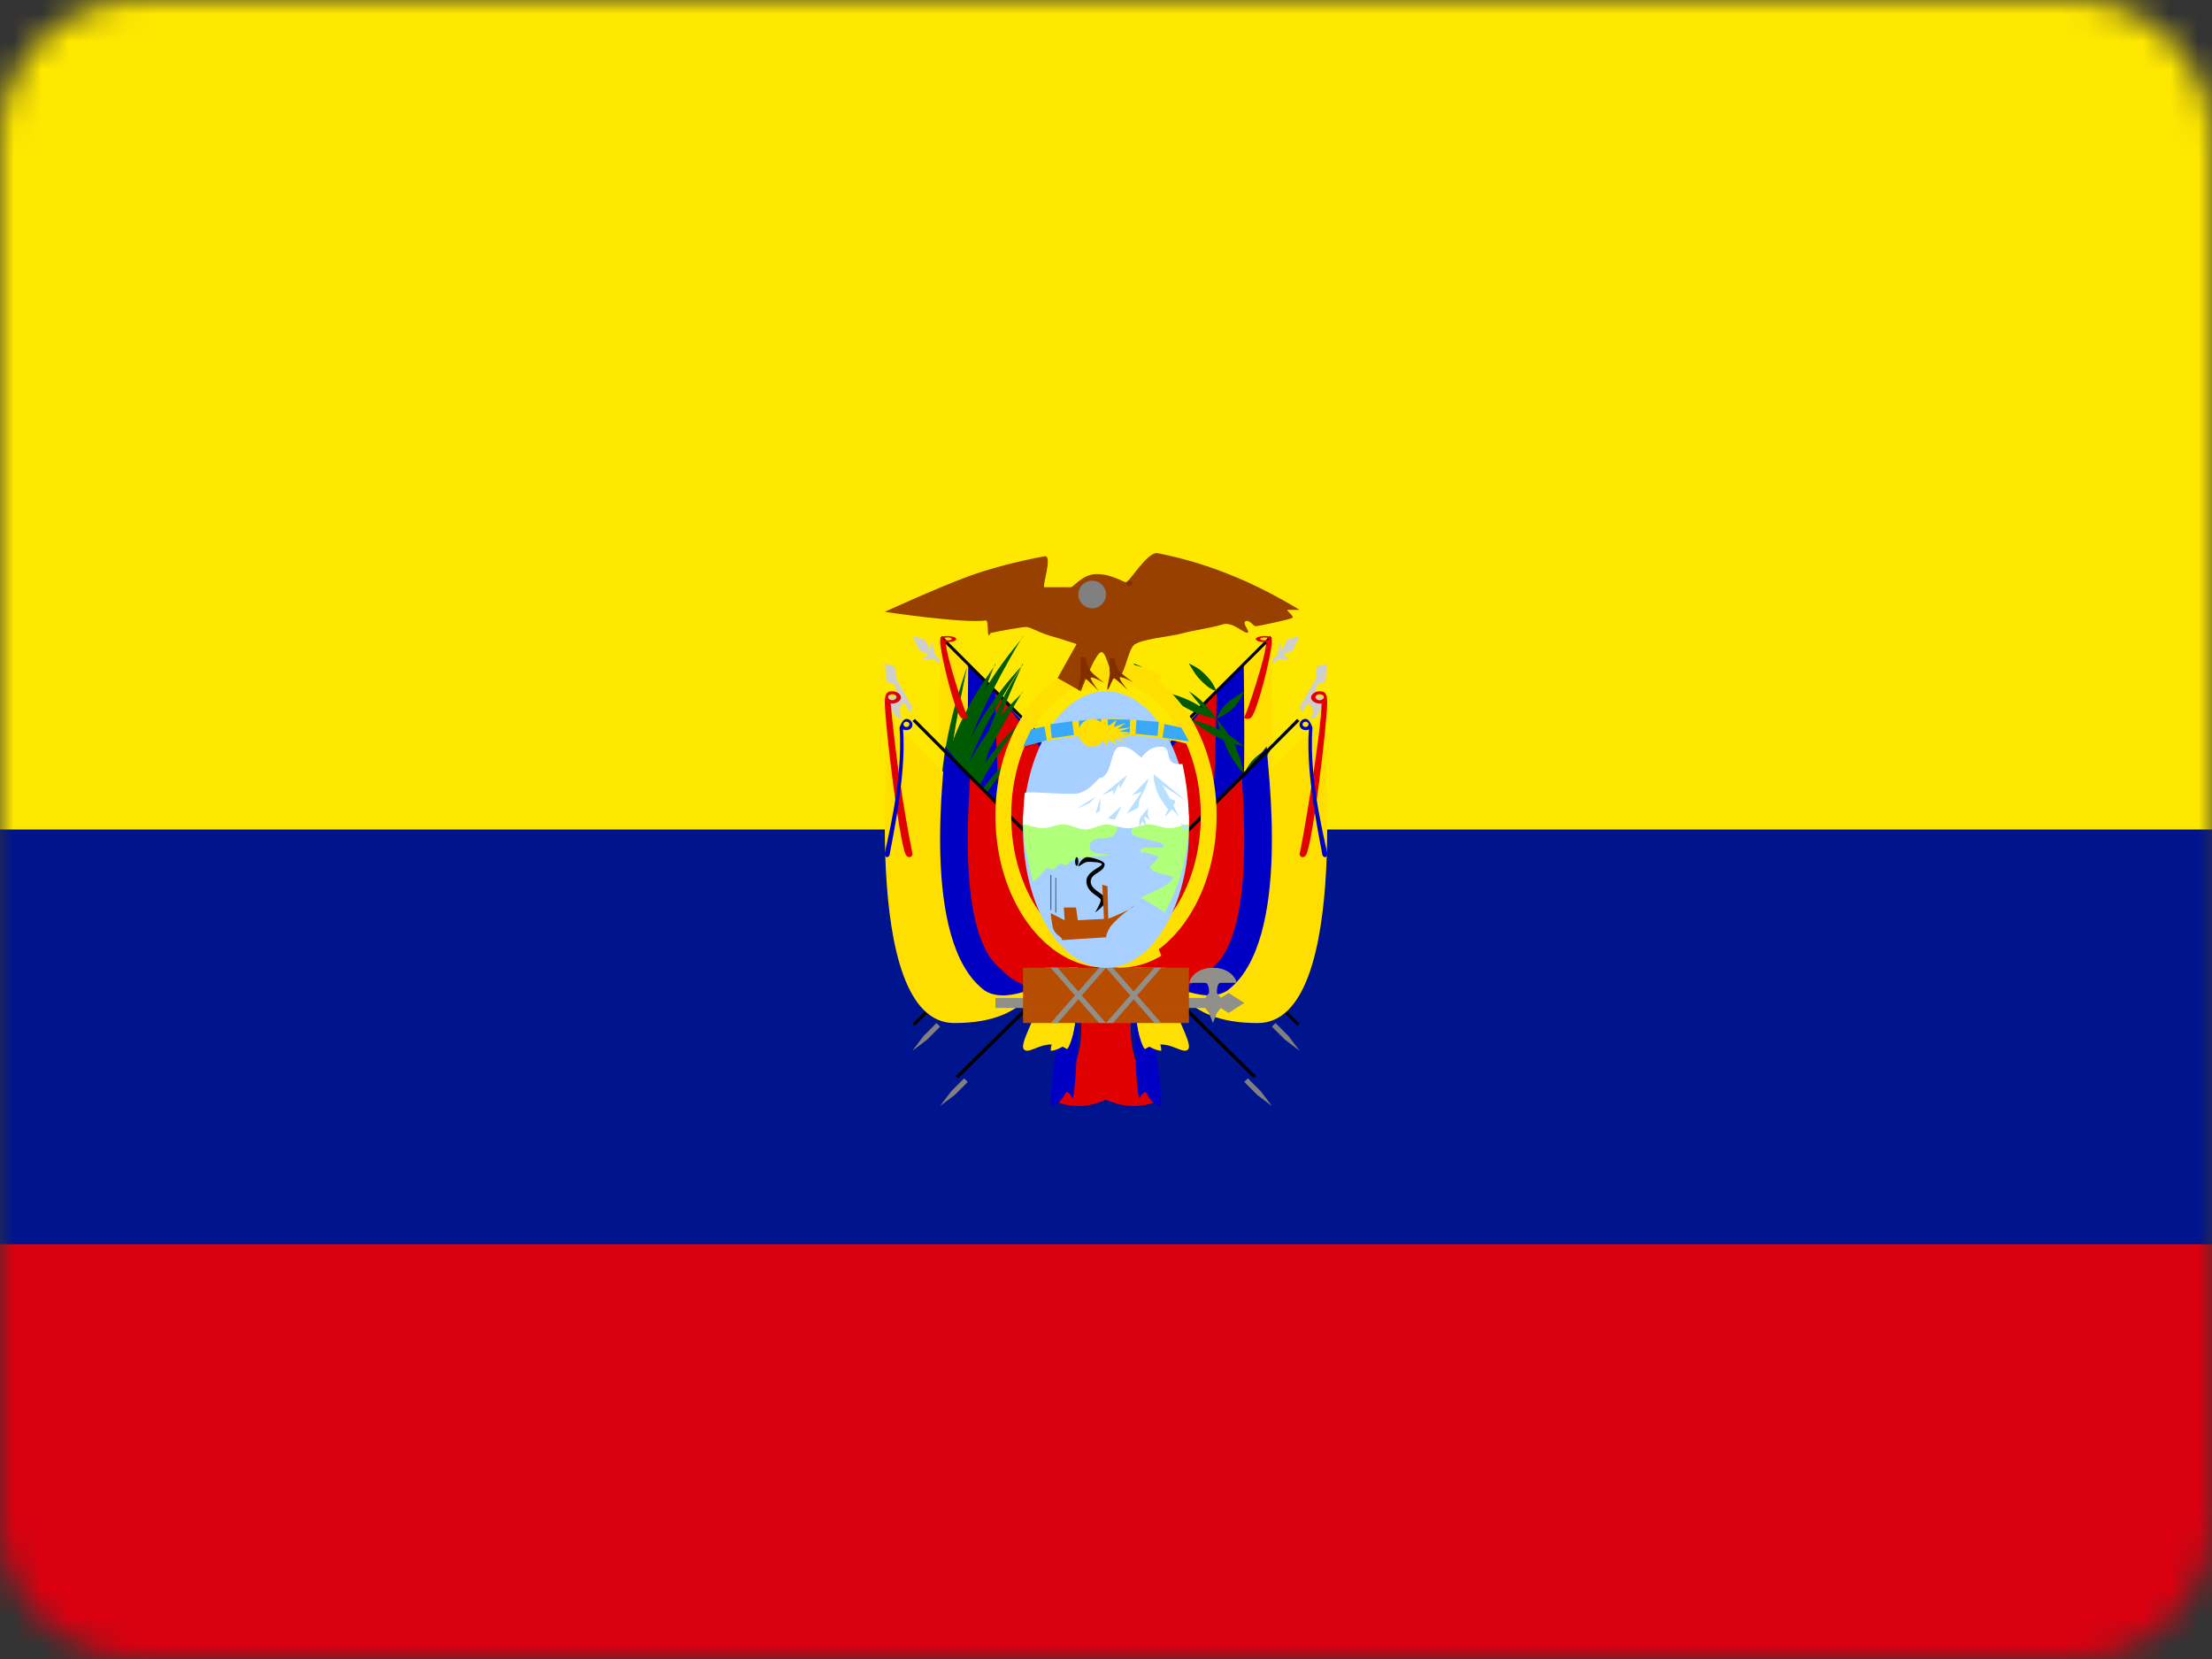 <svg width="80" height="60" viewBox="0 0 80 60" fill="none" xmlns="http://www.w3.org/2000/svg">
<rect x="0" y="0" width="80" height="60" fill="#333333" stroke="none"/>
<g clip-path="url(#clip0_2327_599)">
<mask id="mask0_2327_599" style="mask-type:luminance" maskUnits="userSpaceOnUse" x="0" y="0" width="80" height="60">
<path d="M75 0H5C2.239 0 0 2.239 0 5V55C0 57.761 2.239 60 5 60H75C77.761 60 80 57.761 80 55V5C80 2.239 77.761 0 75 0Z" fill="white"/>
</mask>
<g mask="url(#mask0_2327_599)">
<path fill-rule="evenodd" clip-rule="evenodd" d="M0 0H80V60H0V0Z" fill="#FFE800"/>
<path fill-rule="evenodd" clip-rule="evenodd" d="M0 30H80V60H0V30Z" fill="#00148E"/>
<path fill-rule="evenodd" clip-rule="evenodd" d="M0 45H80V60H0V45Z" fill="#DA0010"/>
<path fill-rule="evenodd" clip-rule="evenodd" d="M42.841 33.084L46.932 37.107L47 37.023L42.919 33L42.852 33.084H42.841ZM40 33.742L45.343 39L45.433 38.916L40.096 33.657L40 33.742Z" fill="black"/>
<path fill-rule="evenodd" clip-rule="evenodd" d="M45 39.131L45.467 39.598L46 40L45.598 39.467L45.131 39L45 39.131Z" fill="#808080"/>
<path fill-rule="evenodd" clip-rule="evenodd" d="M46 37.131L46.467 37.598L47 38L46.598 37.467L46.131 37L46 37.131Z" fill="#808080"/>
<path fill-rule="evenodd" clip-rule="evenodd" d="M45.951 23C45.951 23 46.39 35 44.635 35C42.88 35 42 33.738 42 33.738L42.02 27.143L45.951 23Z" fill="#FFDF00"/>
<path fill-rule="evenodd" clip-rule="evenodd" d="M44.981 24C44.981 24.656 45.184 34 44.275 34C43.366 34 42 33.344 42 33.344L42.021 27.143L44.981 24Z" fill="#0000C4"/>
<path fill-rule="evenodd" clip-rule="evenodd" d="M44 25C44 25.651 43.903 33 43.141 33H42L42.017 27.495L44 25Z" fill="#E10000"/>
<path fill-rule="evenodd" clip-rule="evenodd" d="M46 23.082L42.071 27L42 26.918L45.929 23L46 23.082Z" fill="black"/>
<path fill-rule="evenodd" clip-rule="evenodd" d="M47.814 26C47.814 26 48.977 37 45.488 37C42.581 37 42.581 35.265 42 35.265L42.581 31.212L47.817 26H47.814Z" fill="#FFDF00"/>
<path fill-rule="evenodd" clip-rule="evenodd" d="M43.381 24.556C43.565 24.752 43.767 24.88 44 25C43.895 24.783 43.851 24.672 43.667 24.476C43.484 24.281 43.216 24.125 43 24C43.093 24.143 43.197 24.36 43.381 24.556Z" fill="#005B00"/>
<path fill-rule="evenodd" clip-rule="evenodd" d="M43.482 24.654C43.672 24.856 43.832 24.943 44 25C43.831 24.72 43.748 24.572 43.557 24.37C43.367 24.168 43.164 24.073 43 24C43.122 24.17 43.291 24.451 43.482 24.654Z" fill="#005B00"/>
<path fill-rule="evenodd" clip-rule="evenodd" d="M44.374 25.434C44.174 25.621 44.075 25.801 44 26C44.262 25.861 44.4 25.797 44.599 25.61C44.799 25.423 44.912 25.189 45 25C44.838 25.108 44.575 25.246 44.374 25.434Z" fill="#005B00"/>
<path fill-rule="evenodd" clip-rule="evenodd" d="M45.388 27.408C45.189 27.593 45.084 27.784 45 28C45.253 27.878 45.386 27.823 45.585 27.638C45.784 27.453 45.905 27.202 46 27C45.842 27.101 45.587 27.222 45.388 27.408Z" fill="#005B00"/>
<path fill-rule="evenodd" clip-rule="evenodd" d="M44.389 27.102C44.573 27.491 44.772 27.753 45 28C44.89 27.573 44.843 27.354 44.659 26.965C44.475 26.575 44.212 26.255 44 26C44.096 26.282 44.204 26.71 44.389 27.102Z" fill="#005B00"/>
<path fill-rule="evenodd" clip-rule="evenodd" d="M43.94 26.616C44.319 26.815 44.649 26.918 45 27C44.676 26.745 44.519 26.611 44.141 26.412C43.762 26.213 43.339 26.094 43 26C43.237 26.159 43.56 26.416 43.94 26.616Z" fill="#005B00"/>
<path fill-rule="evenodd" clip-rule="evenodd" d="M41.46 24.584C41.649 24.782 41.818 24.898 42 25C41.845 24.765 41.77 24.643 41.581 24.446C41.393 24.249 41.175 24.11 41 24C41.115 24.151 41.27 24.386 41.46 24.584Z" fill="#005B00"/>
<path fill-rule="evenodd" clip-rule="evenodd" d="M41.518 24.712C41.711 24.918 41.855 24.981 42 25C41.807 24.683 41.711 24.512 41.518 24.307C41.325 24.101 41.145 24.043 41 24C41.132 24.186 41.324 24.505 41.518 24.712Z" fill="#005B00"/>
<path fill-rule="evenodd" clip-rule="evenodd" d="M43.489 25.589C43.68 25.786 43.837 25.901 44 26C43.826 25.762 43.74 25.638 43.55 25.441C43.359 25.243 43.16 25.108 43 25C43.124 25.152 43.298 25.391 43.489 25.589Z" fill="#005B00"/>
<path fill-rule="evenodd" clip-rule="evenodd" d="M42.956 25.637C43.335 25.838 43.658 25.932 44 26C43.666 25.731 43.504 25.589 43.124 25.388C42.744 25.188 42.332 25.082 42 25C42.241 25.165 42.574 25.435 42.956 25.637Z" fill="#005B00"/>
<path fill-rule="evenodd" clip-rule="evenodd" d="M45.812 27C45.812 27.588 46.764 34.066 44.381 35.83C43.428 36.418 42 35.242 42 35.83L42.476 31.121L45.812 27Z" fill="#0000C4"/>
<path fill-rule="evenodd" clip-rule="evenodd" d="M44.913 28C44.913 28.638 45.458 33.747 43.819 35.027C42.729 36.303 40 35.957 40 35.957L42.184 31.194L44.913 28Z" fill="#E10000"/>
<path fill-rule="evenodd" clip-rule="evenodd" d="M47 26.074L42.088 31L42 30.921L46.912 26L46.995 26.079L47 26.074Z" fill="black"/>
<path fill-rule="evenodd" clip-rule="evenodd" d="M47.932 24.654L47.685 24.732L47.612 24.86C47.622 24.859 47.539 24.99 47.641 25.17C47.743 25.351 47.888 25.092 47.888 25.092C47.888 25.092 47.844 25.53 47.698 25.789C47.552 26.048 47.378 25.996 47.378 25.996C47.378 25.996 47.544 25.755 47.422 25.557C47.3 25.358 47.248 25.505 47.248 25.505L47.102 25.763L47 25.582L47.582 24.549L47.625 24.11L48 24L47.931 24.652L47.932 24.654Z" fill="#CECECC"/>
<path fill-rule="evenodd" clip-rule="evenodd" d="M47 23.001L46.742 23.541L46.415 23.661L46.628 23.847L46.239 23.83L46.063 24L46 23.864L46.177 23.693L46.314 23.167L46.352 23.524L46.553 23.133L47 23L47 23.001Z" fill="#CECECC"/>
<path fill-rule="evenodd" clip-rule="evenodd" d="M45.577 23.107C45.577 23.136 45.648 23.16 45.728 23.16C45.809 23.16 45.883 23.136 45.883 23.107C45.883 23.079 45.813 23.053 45.728 23.053C45.644 23.053 45.577 23.077 45.577 23.107ZM45.795 23.219C45.795 23.728 45.06 25.887 45 25.939C44.996 26.003 45.169 26.03 45.25 25.952C45.482 25.705 45.982 23.68 45.999 23.206C46.01 23.012 45.869 22.996 45.707 23.001C45.577 23.003 45.415 23.053 45.415 23.113C45.415 23.184 45.619 23.236 45.795 23.219Z" fill="#E10000"/>
<path fill-rule="evenodd" clip-rule="evenodd" d="M47.57 25.211C47.57 25.268 47.641 25.324 47.725 25.324C47.81 25.324 47.88 25.268 47.88 25.211C47.88 25.154 47.81 25.108 47.725 25.108C47.641 25.108 47.577 25.154 47.577 25.211H47.57ZM47.796 25.438C47.796 26.455 47.056 30.772 47 30.88C47 31.005 47.162 31.062 47.246 30.903C47.479 30.409 47.979 26.358 48 25.415C48.007 25.023 47.866 24.995 47.704 25.001C47.57 25.006 47.415 25.108 47.415 25.228C47.415 25.364 47.62 25.472 47.796 25.438Z" fill="#E10000"/>
<path fill-rule="evenodd" clip-rule="evenodd" d="M47.116 26.231C47.136 26.28 47.199 26.306 47.253 26.288C47.307 26.271 47.34 26.213 47.321 26.165C47.301 26.116 47.236 26.087 47.18 26.106C47.123 26.124 47.095 26.18 47.116 26.231ZM47.339 26.377C47.2 28.114 47.827 30.813 47.825 30.919C47.865 31.027 48 31.038 47.999 30.884C48.026 30.785 47.316 28.344 47.467 26.31C47.34 25.974 47.235 25.977 47.13 26.02C47.044 26.053 46.971 26.173 47.012 26.276C47.061 26.398 47.233 26.444 47.339 26.377Z" fill="#0000C4"/>
<path fill-rule="evenodd" clip-rule="evenodd" d="M37.159 33.084L33.073 37.107L33 37.023L37.086 33L37.159 33.084ZM40 33.742L34.657 39L34.567 38.916L39.904 33.657L40 33.742Z" fill="black"/>
<path fill-rule="evenodd" clip-rule="evenodd" d="M35 39.131L34.533 39.598L34 40L34.402 39.467L34.869 39L35 39.131Z" fill="#808080"/>
<path fill-rule="evenodd" clip-rule="evenodd" d="M34 37.131L33.533 37.598L33 38L33.402 37.467L33.869 37L34 37.131Z" fill="#808080"/>
<path fill-rule="evenodd" clip-rule="evenodd" d="M34.049 23C34.049 23 33.61 35 35.365 35C37.12 35 38 33.738 38 33.738L37.98 27.143L34.049 23Z" fill="#FFDF00"/>
<path fill-rule="evenodd" clip-rule="evenodd" d="M35.019 24C35.019 24.656 34.816 34 35.725 34C36.634 34 38 33.344 38 33.344L37.979 27.143L35.019 24Z" fill="#0000C4"/>
<path fill-rule="evenodd" clip-rule="evenodd" d="M36 25C36 25.651 36.097 33 36.859 33H38L37.983 27.495L36 25Z" fill="#E10000"/>
<path fill-rule="evenodd" clip-rule="evenodd" d="M34 23.082L37.929 27L38 26.918L34.071 23L34 23.082Z" fill="black"/>
<path fill-rule="evenodd" clip-rule="evenodd" d="M37 27C37 27 35.813 28.341 35.24 29.378C34.668 30.417 34 32 34 32C34 32 34.382 30.442 35.102 29.192C36.047 27.62 37.001 27.089 37 27Z" fill="#005B00"/>
<path fill-rule="evenodd" clip-rule="evenodd" d="M37 25C37 25 35.76 26.945 35.194 28.388C34.629 29.833 34 32 34 32C34 32 34.305 29.916 35.022 28.171C35.966 25.971 37.008 25.116 37 25Z" fill="#005B00"/>
<path fill-rule="evenodd" clip-rule="evenodd" d="M35.999 24C35.999 24 34.911 26.59 34.58 28.191C34.251 29.794 34.049 32 34.049 32C34.049 32 33.84 30.149 34.284 28.183C34.898 25.667 36.044 24.08 35.999 24Z" fill="#005B00"/>
<path fill-rule="evenodd" clip-rule="evenodd" d="M36.999 24C36.999 24 35.6 26.095 35.055 27.518C34.511 28.944 34 31 34 31C34 31 34.074 29.132 34.778 27.399C35.723 25.198 37.03 24.095 36.999 24Z" fill="#005B00"/>
<path fill-rule="evenodd" clip-rule="evenodd" d="M34.999 24C34.999 24 34.42 26.668 34.275 28.259C34.13 29.851 34.089 32 34.089 32C34.089 32 33.888 30.261 34.09 28.302C34.377 25.785 35.03 24.069 34.999 24Z" fill="#005B00"/>
<path fill-rule="evenodd" clip-rule="evenodd" d="M37 24C37 24 35.64 26.045 35.09 27.475C34.541 28.907 34 31 34 31C34 31 34.131 29.061 34.839 27.324C35.783 25.123 37.025 24.102 37 24Z" fill="#005B00"/>
<path fill-rule="evenodd" clip-rule="evenodd" d="M37 26C37 26 35.76 27.622 35.194 28.865C34.629 30.11 34 32 34 32C34 32 34.305 30.148 35.022 28.65C35.966 26.763 37.008 26.105 37 26Z" fill="#005B00"/>
<path fill-rule="evenodd" clip-rule="evenodd" d="M37 25C37 25 35.714 26.703 35.154 27.935C34.595 29.169 34 31 34 31C34 31 34.238 29.265 34.951 27.773C35.896 25.886 37.014 25.094 37 25Z" fill="#005B00"/>
<path fill-rule="evenodd" clip-rule="evenodd" d="M35.998 24C35.998 24 34.837 26.289 34.549 27.688C34.263 29.087 34.189 31 34.189 31C34.189 31 33.774 29.414 34.174 27.696C34.745 25.494 36.061 24.067 35.998 24Z" fill="#005B00"/>
<path fill-rule="evenodd" clip-rule="evenodd" d="M36.999 23C36.999 23 35.522 25.429 34.987 27.051C34.454 28.676 34 31 34 31C34 31 33.961 28.916 34.658 26.939C35.603 24.423 37.041 23.103 36.999 23Z" fill="#005B00"/>
<path fill-rule="evenodd" clip-rule="evenodd" d="M34.998 24C34.998 24 34.376 26.683 34.287 28.273C34.199 29.863 34.297 32 34.297 32C34.297 32 33.888 30.284 34.03 28.326C34.252 25.809 35.047 24.067 34.998 24Z" fill="#005B00"/>
<path fill-rule="evenodd" clip-rule="evenodd" d="M36.999 24C36.999 24 36.014 26.082 35.658 27.507C35.302 28.934 35 31 35 31C35 31 34.974 29.113 35.439 27.38C36.069 25.178 37.027 24.096 36.999 24Z" fill="#005B00"/>
<path fill-rule="evenodd" clip-rule="evenodd" d="M32.186 26C32.186 26 31.023 37 34.512 37C37.419 37 37.419 35.265 38 35.265L37.419 31.212L32.183 26H32.186Z" fill="#FFDF00"/>
<path fill-rule="evenodd" clip-rule="evenodd" d="M34.188 27C34.188 27.588 33.236 34.066 35.619 35.83C36.572 36.418 38 35.242 38 35.83L37.524 31.121L34.188 27Z" fill="#0000C4"/>
<path fill-rule="evenodd" clip-rule="evenodd" d="M35.087 28C35.087 28.638 34.542 33.747 36.181 35.027C37.271 36.303 40 35.957 40 35.957L37.816 31.194L35.087 28Z" fill="#E10000"/>
<path fill-rule="evenodd" clip-rule="evenodd" d="M33 26.074L37.912 31L38 30.921L33.088 26L33 26.079V26.074Z" fill="black"/>
<path fill-rule="evenodd" clip-rule="evenodd" d="M32.068 24.654L32.315 24.732L32.388 24.86C32.378 24.859 32.461 24.99 32.359 25.17C32.257 25.351 32.113 25.092 32.113 25.092C32.113 25.092 32.156 25.53 32.302 25.789C32.448 26.048 32.622 25.996 32.622 25.996C32.622 25.996 32.456 25.755 32.578 25.557C32.7 25.358 32.752 25.505 32.752 25.505L32.898 25.763L33 25.582L32.418 24.549L32.375 24.11L32 24L32.069 24.652L32.068 24.654Z" fill="#CECECC"/>
<path fill-rule="evenodd" clip-rule="evenodd" d="M33 23.001L33.258 23.541L33.585 23.661L33.372 23.847L33.761 23.83L33.937 24L34 23.864L33.823 23.693L33.686 23.167L33.648 23.524L33.447 23.133L33 23L33 23.001Z" fill="#CECECC"/>
<path fill-rule="evenodd" clip-rule="evenodd" d="M34.423 23.107C34.423 23.136 34.352 23.16 34.272 23.16C34.191 23.16 34.117 23.136 34.117 23.107C34.117 23.079 34.187 23.053 34.272 23.053C34.356 23.053 34.423 23.077 34.423 23.107ZM34.205 23.219C34.205 23.728 34.94 25.887 35 25.939C35.004 26.003 34.831 26.03 34.75 25.952C34.518 25.705 34.018 23.68 34.001 23.206C33.99 23.012 34.131 22.996 34.293 23.001C34.423 23.003 34.585 23.053 34.585 23.113C34.585 23.184 34.381 23.236 34.205 23.219Z" fill="#E10000"/>
<path fill-rule="evenodd" clip-rule="evenodd" d="M32.423 25.211C32.423 25.268 32.352 25.324 32.275 25.324C32.19 25.324 32.12 25.268 32.12 25.211C32.12 25.154 32.19 25.108 32.275 25.108C32.359 25.108 32.423 25.154 32.423 25.211ZM32.212 25.438C32.38 27.26 32.643 29.076 33 30.88C33 31.005 32.838 31.062 32.754 30.903C32.521 30.409 32.021 26.358 32 25.415C31.993 25.023 32.134 24.995 32.296 25.001C32.43 25.006 32.585 25.108 32.585 25.228C32.585 25.364 32.38 25.472 32.204 25.438H32.212Z" fill="#E10000"/>
<path fill-rule="evenodd" clip-rule="evenodd" d="M32.884 26.231C32.864 26.28 32.801 26.306 32.747 26.288C32.693 26.271 32.66 26.213 32.679 26.165C32.699 26.116 32.764 26.087 32.82 26.106C32.877 26.124 32.905 26.18 32.884 26.231ZM32.661 26.377C32.8 28.114 32.173 30.813 32.175 30.919C32.135 31.027 32 31.038 32.001 30.884C31.974 30.785 32.684 28.344 32.533 26.31C32.66 25.974 32.765 25.977 32.87 26.02C32.956 26.053 33.029 26.173 32.988 26.276C32.939 26.398 32.767 26.444 32.661 26.377Z" fill="#0000C4"/>
<path fill-rule="evenodd" clip-rule="evenodd" d="M41.996 39.762C41.693 39.918 41.348 40 40.998 40C40.648 40 40.304 39.918 40 39.762V35H41.331C40.665 36.785 40.665 38.572 42 39.762H41.996Z" fill="#E10000"/>
<path fill-rule="evenodd" clip-rule="evenodd" d="M41.3 35.001C41.3 38.512 42 39.294 42 40C41.709 40 41.514 39.671 41.3 39.218C41.008 38.512 40.98 34.945 41.008 35.001H41.3Z" fill="#0000C4"/>
<path fill-rule="evenodd" clip-rule="evenodd" d="M41.588 35.005C41.598 37.31 42.08 39.445 41.989 39.918C41.885 40.341 41.588 38.95 41.2 39.739C41.006 38.95 40.987 34.943 41.006 35.001H41.588V35.005Z" fill="#0000C4"/>
<path fill-rule="evenodd" clip-rule="evenodd" d="M41.309 35C41.309 37.25 42 37.4 42 38C41.7 38 41.311 37.672 41.309 37.703C41.009 37.25 40.98 34.965 41.009 35H41.309Z" fill="#FFDF00"/>
<path fill-rule="evenodd" clip-rule="evenodd" d="M42.189 35C42.209 36.432 43.16 37.65 42.976 37.944C42.766 38.204 42.189 37.451 41.404 37.944C41.011 37.451 40.974 34.962 41.011 35H42.189Z" fill="#FFDF00"/>
<path fill-rule="evenodd" clip-rule="evenodd" d="M38.004 39.762C38.307 39.918 38.652 40 39.002 40C39.352 40 39.696 39.918 40 39.762V35H38.669C39.335 36.785 39.335 38.572 38 39.762H38.004Z" fill="#E10000"/>
<path fill-rule="evenodd" clip-rule="evenodd" d="M38.7 35.001C38.7 38.512 38 39.294 38 40C38.291 40 38.486 39.671 38.7 39.218C38.992 38.512 39.02 34.945 38.992 35.001H38.7Z" fill="#0000C4"/>
<path fill-rule="evenodd" clip-rule="evenodd" d="M38.412 35.005C38.402 37.31 37.92 39.445 38.011 39.918C38.115 40.341 38.412 38.95 38.8 39.739C38.994 38.95 39.013 34.943 38.994 35.001H38.412V35.005Z" fill="#0000C4"/>
<path fill-rule="evenodd" clip-rule="evenodd" d="M38.691 35C38.691 37.25 38 37.4 38 38C38.3 38 38.689 37.672 38.691 37.703C38.991 37.25 39.02 34.965 38.991 35H38.691Z" fill="#FFDF00"/>
<path fill-rule="evenodd" clip-rule="evenodd" d="M37.811 35C37.791 36.432 36.84 37.65 37.024 37.944C37.234 38.204 37.811 37.451 38.596 37.944C38.989 37.451 39.026 34.962 38.989 35H37.811Z" fill="#FFDF00"/>
<path fill-rule="evenodd" clip-rule="evenodd" d="M44.434 35.91L45 36.273L44.434 36.636L44.151 36.455L44.01 36.636L43.868 37L43.727 36.636L43.585 36.455H36V36.091H43.586L43.727 35.909C43.727 35.727 43.697 35.545 43.585 35.545H43.02C43.02 35.363 43.302 35 43.868 35C44.434 35 44.717 35.363 44.717 35.545H44.151C44.039 35.545 44.01 35.727 44.01 35.91L44.151 36.091L44.434 35.909L44.434 35.91Z" fill="#908F8A"/>
<path fill-rule="evenodd" clip-rule="evenodd" d="M43 36.715H37V37H42.998L43 36.715ZM43 36.427H37V36.715H42.998L43 36.427ZM43 36.142H37V36.429H42.998L43 36.142ZM43 35.856H37V36.142H42.998L43 35.856ZM43 35.571H37V35.856H42.998L43 35.571ZM43 35.284H37V35.571H42.998L43 35.284ZM43 35H37V35.284H42.998L43 35Z" fill="#B74D00"/>
<path fill-rule="evenodd" clip-rule="evenodd" d="M42 35L40.25 37H40L41.749 35.002H41.999L42 35Z" fill="#908F8A"/>
<path fill-rule="evenodd" clip-rule="evenodd" d="M42 37L40.25 35H40L41.749 36.998H41.999L42 37Z" fill="#908F8A"/>
<path fill-rule="evenodd" clip-rule="evenodd" d="M40 35L38.25 37H38L39.749 35.002H39.999L40 35Z" fill="#908F8A"/>
<path fill-rule="evenodd" clip-rule="evenodd" d="M40 37L38.25 35H38L39.749 36.998H39.999L40 37Z" fill="#908F8A"/>
<path fill-rule="evenodd" clip-rule="evenodd" d="M36 29.502C36 32.537 37.794 35 40 35C42.206 35 44 32.537 44 29.502C44 26.466 42.21 24 40 24C37.79 24 36 26.463 36 29.498V29.502ZM36.571 29.502C36.571 32.199 38.106 34.389 40 34.389C41.894 34.389 43.429 32.199 43.429 29.502C43.429 26.801 41.894 24.611 40 24.611C38.106 24.611 36.571 26.801 36.571 29.502Z" fill="#FFDF00"/>
<path fill-rule="evenodd" clip-rule="evenodd" d="M39 24.436C39.463 24.156 39.969 24 40.5 24C41.031 24 41.537 24.156 42 24.433L41.783 25C41.392 24.749 40.949 24.617 40.498 24.617C40.048 24.617 39.605 24.749 39.214 25L39 24.433V24.436Z" fill="#FFDF00"/>
<path fill-rule="evenodd" clip-rule="evenodd" d="M39 34.564C39.463 34.844 39.969 35 40.5 35C41.031 35 41.537 34.844 42 34.567L41.783 34C41.392 34.251 40.949 34.383 40.498 34.383C40.048 34.383 39.605 34.251 39.214 34L39 34.567V34.564Z" fill="#FFDF00"/>
<path fill-rule="evenodd" clip-rule="evenodd" d="M37 30.006C37 32.764 38.348 35 40.002 35C41.657 35 43 32.764 43 30.006C43 27.247 41.657 25 40.002 25C38.348 25 37 27.241 37 30.006Z" fill="#A7CFFF"/>
<path fill-rule="evenodd" clip-rule="evenodd" d="M37.004 29.484C36.973 30.418 37.134 30.874 37.339 31.846C37.393 31.951 37.65 31.617 37.802 31.453C37.954 31.288 38.022 31.6 38.214 31.347C38.403 31.088 38.524 31.418 38.665 31.2C38.806 30.982 40.112 30.954 40.112 30.933C39.982 30.856 39.316 30.94 39.423 30.544C39.545 30.13 40.298 30.53 40.399 30.003C40.47 29.477 41.911 29.456 42.015 29.33C41.973 29.526 40.893 29.61 40.918 30.119C40.944 30.33 41.981 30.39 42.083 30.565C42.167 30.786 41.265 30.505 41.234 30.775C41.234 30.888 41.367 30.775 41.835 30.951C42.072 31.039 41.4 31.312 41.654 31.463C41.908 31.614 42.452 31.681 42.43 31.744C42.345 32.06 41.169 32.432 41.285 32.484C41.702 32.716 41.922 32.867 42.122 33C42.709 31.975 43.016 30.743 42.999 29.484C42.105 29.084 42.294 29 40.642 29C38.989 29 38.442 29.081 37.004 29.484Z" fill="#AFFF7B"/>
<path fill-rule="evenodd" clip-rule="evenodd" d="M37 29.821C37.226 29.821 37.463 29.956 37.706 29.956C37.951 29.956 38.2 29.817 38.453 29.817C38.708 29.817 38.998 30 39.258 30C39.52 30 39.749 29.821 40.011 29.821C40.274 29.821 40.536 29.956 40.796 29.956C41.056 29.956 41.312 29.817 41.563 29.817C41.815 29.817 42.063 29.956 42.303 29.956C42.543 29.956 42.777 29.817 43 29.817C43 29.043 42.915 28.305 42.763 27.63C42.001 27.709 42.453 27.006 42.001 27.006C41.869 26.996 41.737 27.026 41.614 27.093C41.491 27.16 41.38 27.263 41.287 27.395C41.219 27.395 40.88 26.943 40.499 27.006C40.121 27.07 40.26 28.09 39.755 28.142C39.501 28.412 39.351 28.582 39.001 28.694C38.501 28.757 37.071 28.594 37.062 28.686C37.021 29.061 37 29.441 37 29.821Z" fill="white"/>
<path fill-rule="evenodd" clip-rule="evenodd" d="M39.996 32.54C39.996 32.339 39.447 32.206 39.447 31.886C39.447 31.566 39.935 31.559 39.951 31.261C39.959 31.138 39.532 31.015 39.346 31C39.158 30.986 39 31.261 39 31.32C39 31.38 39.191 31.173 39.35 31.169C39.508 31.166 39.85 31.19 39.85 31.25C39.85 31.369 39.248 31.517 39.293 31.918C39.337 32.311 39.809 32.431 39.809 32.55C39.809 32.67 39.606 33 39.606 33C39.606 33 40 32.736 40 32.536L39.996 32.54Z" fill="black"/>
<path fill-rule="evenodd" clip-rule="evenodd" d="M38.882 31.161C38.882 31.245 38.91 31.316 38.943 31.316C38.975 31.316 39 31.245 39 31.155C39 31.064 38.975 31 38.943 31C38.91 31 38.882 31.071 38.882 31.161ZM38.188 31.742H38.171V33H38.192L38.188 31.742ZM38.02 31.639H38V32.91H38.02V31.639Z" fill="black"/>
<path fill-rule="evenodd" clip-rule="evenodd" d="M40.997 32.767C40.997 32.767 40.273 33.282 40.114 33.589C39.958 33.896 40.02 33.896 40.02 33.896L38.412 34C38.412 33.846 38.128 33.846 38.064 33.485C38 33.129 38 33.025 38 33.025L38.504 33.282L38.476 32.822H38.916L38.98 33.282L39.928 33.233L39.864 32L40.053 32.05L40.081 33.224C40.114 33.224 40.967 32.867 41 32.767H40.997Z" fill="#B74D00"/>
<path fill-rule="evenodd" clip-rule="evenodd" d="M43 26.919C43 26.919 41.767 26.543 39.987 26.57C38.208 26.597 36.974 27 37 27C37.027 27 37.341 26.381 37.341 26.381C37.341 26.381 38.597 26.029 40.013 26.002C41.426 25.975 42.66 26.271 42.63 26.297L43 26.919Z" fill="#FEDE00"/>
<path fill-rule="evenodd" clip-rule="evenodd" d="M40.872 26.026L40.068 26.013L40.056 26.519L40.86 26.538L40.872 26.026ZM42.716 26.301L43 26.808L42.042 26.68L42.119 26.186L42.716 26.314V26.301ZM41.906 26.109L41.102 26.038L41.067 26.538L41.865 26.615L41.906 26.109ZM39.016 26.064L39.814 26L39.843 26.513L39.045 26.564L39.016 26.064ZM37.29 26.385L37 27L37.863 26.769L37.769 26.276L37.296 26.378L37.29 26.385ZM37.987 26.192L38.779 26.083L38.838 26.583L38.04 26.699L37.987 26.192Z" fill="#38A9F9"/>
<path fill-rule="evenodd" clip-rule="evenodd" d="M40.002 27L40.096 26.745L40.384 26.962L40.278 26.707L40.705 26.853L40.418 26.639L40.924 26.692L40.49 26.548L41 26.501L40.49 26.452L40.924 26.308L40.418 26.361L40.709 26.147L40.278 26.293L40.384 26.038L40.096 26.255L40.002 26L39.904 26.255L39.62 26.038L39.722 26.293L39.295 26.147L39.586 26.361L39.076 26.308L39.51 26.452L39 26.501L39.51 26.548L39.076 26.692L39.586 26.639L39.295 26.853L39.722 26.707L39.616 26.962L39.904 26.745L40.002 27Z" fill="#FFDF00"/>
<path fill-rule="evenodd" clip-rule="evenodd" d="M39 26.502C39 26.777 39.223 27 39.5 27C39.777 27 40 26.777 40 26.502C40 26.226 39.777 26 39.5 26C39.223 26 39 26.226 39 26.504V26.502Z" fill="#FFDF00"/>
<path fill-rule="evenodd" clip-rule="evenodd" d="M41.73 28C41.73 28 41.677 28.407 41.997 28.916C42.312 29.42 42.265 29.242 42.265 29.242C42.265 29.242 42.118 29.522 42.144 29.522C42.171 29.522 42.391 29.267 42.391 29.267L42.654 29.547C42.654 29.547 42.412 29.114 42.438 29.114C42.465 29.114 42.512 28.962 42.512 28.962L42.318 28.886C42.318 28.886 42.024 28.356 42.024 28.382C42.024 28.407 42.9 28.962 42.9 28.962L41.73 28.005V28ZM41.535 28.153C41.562 28.153 41.415 28.56 41.289 28.763C41.168 28.967 41.168 29.216 41.168 29.216L40.753 29.42L41.289 28.636L40.947 28.758L41.535 28.153ZM41.535 29.216C41.535 29.216 41.242 29.522 41.221 29.623C41.2 29.725 41.194 29.949 41.194 29.949L41.315 29.695L41.488 29.924C41.488 29.924 41.362 29.567 41.389 29.542C41.415 29.517 41.583 29.669 41.583 29.669C41.583 29.669 41.509 29.466 41.509 29.445C41.509 29.425 41.509 29.293 41.535 29.216ZM43 29.924C42.9 29.847 42.706 29.796 42.706 29.796C42.706 29.796 42.827 30 42.853 30C42.879 30 42.947 30 43 29.924ZM39.635 28.814C39.635 28.814 39 29.191 39 29.216C39 29.242 39.415 29.038 39.415 29.038L39.635 28.814ZM40.779 28.025C40.727 28.051 39.85 28.758 39.877 28.758C39.903 28.758 40.265 28.555 40.265 28.585V28.758L40.465 28.356L40.512 28.509L40.774 28.025H40.779ZM40.559 29.165L40.318 29.644L40.071 29.593C40.071 29.593 40.533 29.165 40.559 29.165ZM39.803 28.86L39.777 29.318C39.777 29.318 39.635 29.445 39.635 29.42C39.635 29.394 39.777 28.886 39.803 28.86Z" fill="#B7E1FF"/>
<path fill-rule="evenodd" clip-rule="evenodd" d="M47 22.057C47 22.057 45.906 21.367 44.66 20.856C43.743 20.472 42.798 20.185 41.835 20C41.47 20 40.834 21.058 40.73 21.058C40.626 21.058 40.204 20.761 39.672 20.761C39.14 20.761 38.833 21.237 38.723 21.237H37.775C37.671 21.237 38.093 20.059 37.775 20.119C37.618 20.149 36.274 20.386 35.023 20.844C33.772 21.308 32 22.128 32 22.128C32 22.128 34.893 22.562 35.669 22.438C35.773 22.497 35.669 23.21 35.826 22.895C36.065 22.836 36.957 22.675 37.113 22.675C37.269 22.675 37.566 22.878 37.989 22.996C38.406 23.115 38.937 23.294 38.937 23.294L38.249 24.524L39.093 25C39.093 25 39.62 23.585 39.834 23.585C40.047 23.585 40.146 24.584 40.412 24.524C40.673 24.465 40.777 23.585 40.991 23.347C41.199 23.115 42.315 23.026 42.737 22.913C43.154 22.794 43.836 22.705 44.206 22.586C44.571 22.467 44.947 22.884 45.103 22.884C45.259 22.884 44.894 22.527 45.051 22.467C45.207 22.408 45.311 22.646 45.416 22.646C45.52 22.646 46.63 22.408 46.734 22.348C46.838 22.289 46.474 22.057 46.578 22.057H47Z" fill="#984000"/>
<path fill-rule="evenodd" clip-rule="evenodd" d="M39 21.499C39 21.776 39.225 22 39.501 22C39.776 22 40 21.776 40 21.499C40 21.223 39.776 21 39.501 21C39.225 21 39 21.224 39 21.499Z" fill="#808080"/>
<path fill-rule="evenodd" clip-rule="evenodd" d="M42 21.85C41.913 21.652 41.804 21.351 41.521 21.351C41.456 21.3 41.456 21 41.304 21C41.151 21 41.196 21.3 41.086 21.402C40.978 21.502 40.086 21.3 40.086 21.3C40.086 21.3 40 21.451 40 21.652C40 21.853 40.065 22 40.086 22C40.107 22 40.978 21.85 41.043 21.901C41.108 21.952 41.151 22 41.304 22C41.456 22 41.5 21.652 41.608 21.652C41.717 21.652 41.825 21.601 42 21.853V21.85Z" fill="#984000"/>
<path fill-rule="evenodd" clip-rule="evenodd" d="M40.316 23.821C40.316 23.821 40.336 24.101 40.5 24.285C40.663 24.469 41 24.682 41 24.682C41 24.682 40.546 24.447 40.5 24.497C40.449 24.553 40.791 24.961 40.791 24.961C40.791 24.961 40.346 24.531 40.29 24.531C40.234 24.531 40.107 24.95 40.056 24.939C40.01 24.927 40.158 24.408 40.137 24.324C40.117 24.246 40.137 23.805 40.137 23.805L40.311 23.821H40.316ZM39.269 23.788C39.269 23.788 39.29 24.084 39.453 24.279C39.616 24.475 39.953 24.704 39.953 24.704C39.953 24.704 39.499 24.453 39.453 24.508C39.402 24.564 39.744 25 39.744 25C39.744 25 39.3 24.542 39.244 24.542C39.188 24.542 39.06 24.989 39.009 24.978C38.963 24.966 39.111 24.408 39.091 24.324C39.07 24.235 39.091 23.765 39.091 23.765L39.269 23.788ZM40.734 21.106C40.734 21.156 40.786 21.201 40.842 21.201C40.898 21.201 40.954 21.156 40.954 21.101C40.954 21.045 40.903 21 40.842 21C40.781 21 40.734 21.045 40.734 21.101V21.106Z" fill="#812E00"/>
</g>
</g>
<defs>
<clipPath id="clip0_2327_599">
<rect width="80" height="60" fill="white"/>
</clipPath>
</defs>
</svg>
